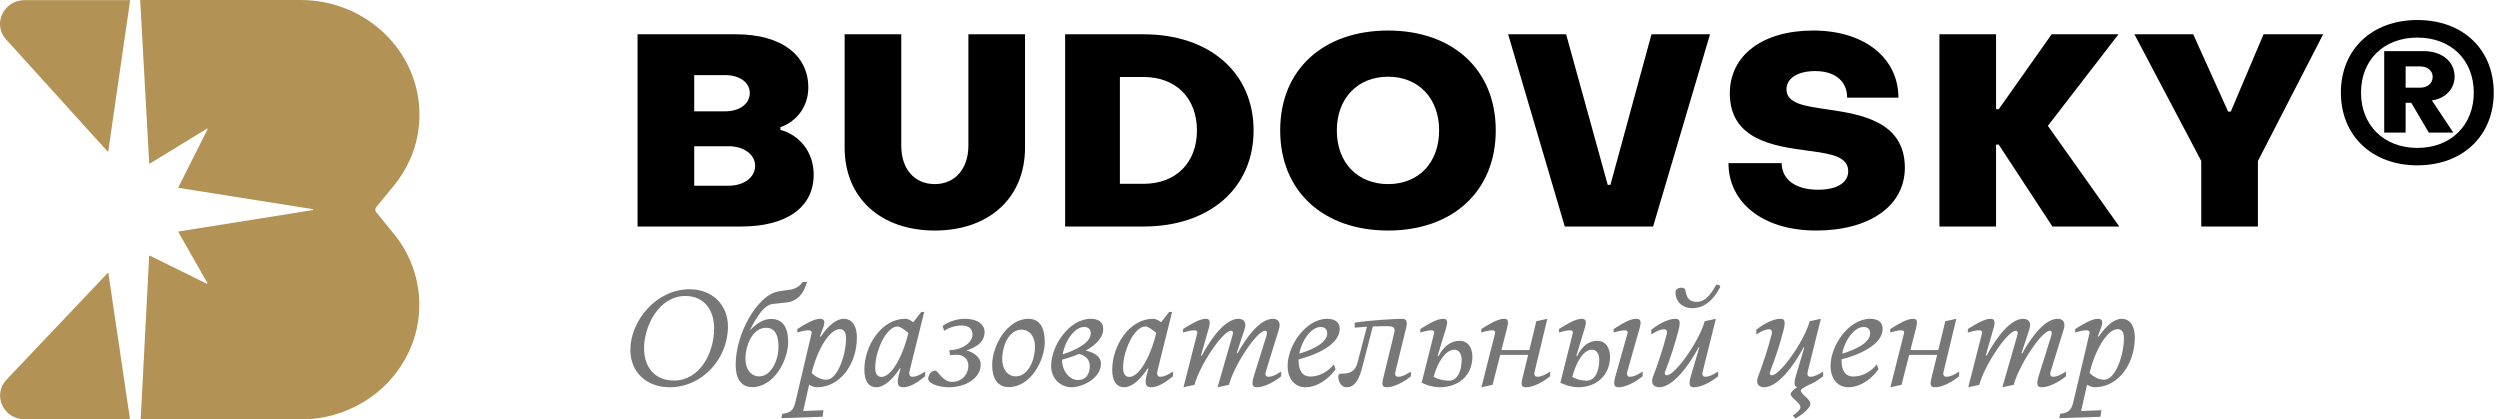 <?xml version="1.0" encoding="UTF-8"?> <svg xmlns="http://www.w3.org/2000/svg" width="298" height="50" viewBox="0 0 298 50" fill="none"><path d="M49.982 36.339C49.982 33.219 48.899 30.218 46.885 27.8L44.877 25.336C44.69 25.157 44.69 24.858 44.877 24.649L46.903 22.186C47.895 20.976 48.669 19.633 49.208 18.185C49.734 16.751 50 15.213 50 13.676C50 6.106 43.637 0 35.817 0H16.759C16.729 0 16.711 0.015 16.711 0.044L17.782 19.453C17.782 19.499 17.824 19.513 17.854 19.499L24.67 15.333C24.719 15.303 24.761 15.348 24.749 15.393L21.265 22.32C21.247 22.35 21.265 22.395 21.296 22.395L37.305 24.933C37.365 24.948 37.365 25.022 37.305 25.038L21.296 27.59C21.265 27.605 21.247 27.635 21.265 27.665L24.731 33.756C24.749 33.785 24.743 33.812 24.719 33.826C24.707 33.834 24.689 33.837 24.67 33.831L17.854 30.472C17.824 30.457 17.782 30.487 17.782 30.517L16.771 49.956C16.771 49.97 16.79 50 16.82 50H35.817C39.718 50 43.281 48.462 45.833 45.999C48.391 43.506 49.982 40.117 49.982 36.339Z" fill="#B39255"></path><path d="M2.933 0.015H15.465C15.495 0.015 15.526 0.045 15.507 0.075L12.907 18.021C12.907 18.065 12.846 18.081 12.816 18.051L0.756 4.733C-0.938 2.927 0.399 0.015 2.933 0.015Z" fill="#B39255"></path><path d="M12.919 32.562L15.489 49.926C15.489 49.956 15.477 49.985 15.447 49.985H2.951C0.411 49.985 -0.938 47.075 0.78 45.253L12.846 32.532C12.858 32.518 12.919 32.532 12.919 32.562Z" fill="#B39255"></path><path fill-rule="evenodd" clip-rule="evenodd" d="M286.751 15.808H284.198V6.093H288.883C291.071 6.093 292.588 7.322 292.588 9.126C292.588 10.566 291.532 11.699 290.015 11.949L289.881 11.968L292.435 15.808H289.516L287.423 12.256H286.751V15.808ZM286.751 7.917V10.451H288.499C289.343 10.451 289.977 9.933 289.977 9.165C289.977 8.416 289.343 7.917 288.499 7.917H286.751Z" fill="black"></path><path fill-rule="evenodd" clip-rule="evenodd" d="M288.153 19.706C282.719 19.706 279.033 16.154 279.033 11.046C279.033 5.901 282.719 2.387 288.153 2.387C293.587 2.387 297.254 5.882 297.254 11.046C297.254 16.154 293.587 19.706 288.153 19.706ZM288.153 17.632C292.166 17.632 294.873 14.906 294.873 11.046C294.873 7.149 292.166 4.48 288.153 4.48C284.14 4.48 281.433 7.149 281.433 11.046C281.433 14.906 284.14 17.632 288.153 17.632Z" fill="black"></path><path d="M269.143 27H262.391V19.192L254.423 4.088H261.431L265.591 13.304H265.911L269.815 4.088H276.919L269.143 19.192V27Z" fill="black"></path><path d="M231.178 27H237.93V17.24H238.25L244.65 27H252.618L244.106 15L252.522 4.088H244.554L238.25 13.016H237.93V4.088H231.178V27Z" fill="black"></path><path d="M216.467 27.48C210.195 27.48 206.035 24.184 206.035 19.448H212.371C212.403 21.368 213.971 22.616 216.723 22.616C218.899 22.616 220.307 21.816 220.307 20.408C220.307 18.744 218.419 18.36 216.083 18.04C215.882 18.012 215.676 17.985 215.465 17.957C211.555 17.433 206.195 16.715 206.195 11.128C206.195 6.584 210.099 3.64 216.147 3.64C222.227 3.64 226.291 6.904 226.291 11.64H220.179C220.179 9.624 218.675 8.472 216.371 8.472C214.227 8.472 212.947 9.368 212.947 10.648C212.947 12.337 215.118 12.65 217.697 13.022L217.875 13.048C221.779 13.624 227.059 14.456 227.059 19.992C227.059 24.536 222.867 27.48 216.467 27.48Z" fill="black"></path><path d="M186.522 27H197.05L203.834 4.088H196.858L191.962 22.04H191.642L186.682 4.088H179.77L186.522 27Z" fill="black"></path><path fill-rule="evenodd" clip-rule="evenodd" d="M165.462 27.48C157.782 27.48 152.598 22.84 152.598 15.544C152.598 8.248 157.782 3.64 165.462 3.64C173.11 3.64 178.294 8.248 178.294 15.544C178.294 22.84 173.11 27.48 165.462 27.48ZM165.462 21.944C169.078 21.944 171.542 19.416 171.542 15.544C171.542 11.704 169.078 9.144 165.462 9.144C161.846 9.144 159.35 11.704 159.35 15.544C159.35 19.416 161.846 21.944 165.462 21.944Z" fill="black"></path><path fill-rule="evenodd" clip-rule="evenodd" d="M126.964 27H136.308C144.18 27 149.428 22.424 149.428 15.544C149.428 8.664 144.18 4.088 136.308 4.088H126.964V27ZM133.492 21.912V9.176H136.308C140.148 9.176 142.676 11.672 142.676 15.544C142.676 19.416 140.148 21.912 136.308 21.912H133.492Z" fill="black"></path><path d="M111.432 27.48C105.032 27.48 100.68 23.64 100.68 17.592V4.088H107.432V17.368C107.432 20.152 109 21.944 111.432 21.944C113.832 21.944 115.432 20.12 115.432 17.368V4.088H122.184V17.592C122.184 23.64 117.832 27.48 111.432 27.48Z" fill="black"></path><path fill-rule="evenodd" clip-rule="evenodd" d="M75.998 27H88.35C93.694 27 96.99 24.76 96.99 20.824C96.99 18.104 95.294 16.088 93.022 15.48V15.16C94.878 14.52 96.35 12.792 96.35 10.424C96.35 6.584 93.15 4.088 87.742 4.088H75.998V27ZM82.75 13.272V8.952H86.43C88.158 8.952 89.374 9.816 89.374 11.096C89.374 12.376 88.158 13.272 86.43 13.272H82.75ZM82.75 22.136V17.432H86.878C88.67 17.432 90.014 18.424 90.014 19.768C90.014 21.144 88.67 22.136 86.878 22.136H82.75Z" fill="black"></path><path fill-rule="evenodd" clip-rule="evenodd" d="M92.715 34.752C93.205 34.659 93.574 34.611 93.862 34.574C94.168 34.534 94.383 34.506 94.555 34.448C95.083 34.272 95.435 33.984 95.659 33.616H96.203C95.819 34.784 95.403 35.536 94.315 35.936C94.039 36.035 93.641 36.073 93.132 36.121C92.816 36.151 92.458 36.185 92.059 36.24C91.131 36.384 90.283 37.552 89.371 39.392C90.123 38.592 91.003 38.016 91.915 38.016C93.499 38.016 93.947 39.312 93.947 40.752C93.947 43.024 92.203 46.144 89.675 46.144C88.299 46.144 87.691 45.072 87.691 43.472C87.691 39.664 90.347 35.184 92.715 34.752ZM88.859 42.8C88.859 44.032 89.531 44.864 90.507 44.864C91.851 44.864 92.795 43.088 92.795 41.296C92.795 40.096 92.459 39.072 91.307 39.072C89.771 39.072 88.859 41.04 88.859 42.8Z" fill="#777777"></path><path d="M197.043 44.896C196.691 45.824 197.235 46.16 197.763 46.16C199.363 46.16 201.235 43.728 202.483 41.392H202.563L201.539 44.864C201.235 45.936 201.427 46.16 201.939 46.16C202.723 46.16 203.907 45.584 204.803 44.848V44.288C204.131 44.72 203.667 44.912 203.283 44.912C202.979 44.912 202.867 44.672 202.963 44.288L204.531 38L203.203 38.288C202.499 40.784 199.635 44.736 198.691 44.736C198.499 44.736 198.371 44.576 198.467 44.336C199.107 42.688 199.651 41.024 200.083 39.36C200.355 38.24 200.211 38 199.683 38C198.899 38 197.731 38.576 196.835 39.312V39.872C197.491 39.44 197.971 39.248 198.355 39.248C198.659 39.248 198.771 39.488 198.659 39.888C198.227 41.552 197.683 43.232 197.043 44.896Z" fill="#777777"></path><path d="M200.883 34.544C200.819 34.176 199.715 34.16 199.715 34.864C199.715 35.84 200.435 36.736 201.731 36.736C203.699 36.736 204.707 34.864 205.027 34.24C205.123 34.08 204.947 33.936 204.579 33.936C204.115 34.768 203.379 35.984 202.275 35.984C201.427 35.984 201.043 35.584 200.883 34.544Z" fill="#777777"></path><path d="M210.279 46.16C209.751 46.16 209.207 45.824 209.559 44.896C210.199 43.232 210.743 41.552 211.175 39.888C211.287 39.488 211.175 39.248 210.871 39.248C210.487 39.248 210.007 39.44 209.351 39.872V39.312C210.247 38.576 211.415 38 212.199 38C212.727 38 212.871 38.24 212.599 39.36C212.167 41.024 211.623 42.688 210.983 44.336C210.887 44.576 211.015 44.736 211.207 44.736C212.151 44.736 215.015 40.784 215.719 38.288L217.047 38L215.479 44.288C215.383 44.672 215.495 44.912 215.799 44.912C216.183 44.912 216.647 44.72 217.319 44.288V44.848C216.759 45.296 216.103 45.696 215.495 45.936C215.442 45.965 215.39 45.993 215.34 46.021L215.338 46.022C214.971 46.223 214.663 46.392 214.663 46.56C214.663 46.768 214.908 46.994 215.171 47.236C215.474 47.513 215.799 47.811 215.799 48.128C215.799 48.752 214.407 49.712 213.975 49.872L213.719 49.504C213.991 49.36 214.615 48.88 214.615 48.544C214.615 48.259 214.294 47.965 213.988 47.685C213.711 47.431 213.447 47.189 213.447 46.976C213.447 46.752 213.799 46.432 214.231 46.144C213.895 46.064 213.799 45.76 214.055 44.864L215.079 41.392H214.999C213.751 43.728 211.879 46.16 210.279 46.16Z" fill="#777777"></path><path fill-rule="evenodd" clip-rule="evenodd" d="M222.923 38C220.379 38 218.203 41.184 218.203 43.616C218.203 45.152 219.051 46.16 220.315 46.16C221.867 46.16 223.227 45.008 223.915 44.016L223.723 43.44C222.987 44.32 221.979 44.88 220.939 44.88C219.931 44.88 219.515 44.16 219.515 42.976V42.832C221.627 42.304 224.411 41.072 224.411 39.2C224.411 38.32 223.739 38 222.923 38ZM222.923 39.744C222.923 40.768 221.435 41.6 219.595 42.16C219.899 40.512 221.051 38.976 222.139 38.976C222.651 38.976 222.923 39.264 222.923 39.744Z" fill="#777777"></path><path d="M225.32 39.216C226.328 38.592 227.304 38 228.04 38C228.536 38 228.584 38.304 228.408 39.04L227.72 41.728H231.048L231.88 38.288L233.192 38L231.656 44.384C231.592 44.672 231.704 44.912 232.024 44.912C232.408 44.912 232.872 44.72 233.528 44.288V44.848C232.632 45.584 231.464 46.16 230.68 46.16C230.152 46.16 230.008 45.952 230.232 45.056L230.904 42.304H227.576L226.664 45.872L225.336 46.16L226.952 39.76C227.032 39.424 226.952 39.152 225.32 39.632V39.216Z" fill="#777777"></path><path d="M237.289 38C236.553 38 235.577 38.592 234.569 39.216V39.632C236.249 39.152 236.329 39.424 236.249 39.76L234.617 46.16L235.929 45.872C236.601 43.424 239.321 39.424 240.281 39.424C240.473 39.424 240.585 39.584 240.473 39.936L238.681 46.16L240.041 45.872L240.057 45.792C240.761 43.344 243.401 39.424 244.345 39.424C244.537 39.424 244.649 39.584 244.505 40.048L243.017 44.8C242.665 45.936 242.873 46.16 243.401 46.16C244.185 46.16 245.369 45.584 246.265 44.848V44.288C245.593 44.72 245.129 44.912 244.745 44.912C244.425 44.912 244.313 44.672 244.441 44.272L245.993 39.264C246.281 38.32 245.801 38 245.273 38C243.817 38 242.233 39.984 241.065 42.112H240.953L241.897 39.264C242.201 38.336 241.705 38 241.177 38C239.657 38 237.993 40.16 236.809 42.384H236.697L237.657 39.04C237.833 38.384 237.785 38 237.289 38Z" fill="#777777"></path><path fill-rule="evenodd" clip-rule="evenodd" d="M247.158 47.856C246.934 48.832 246.646 49.2 245.574 49.328L245.462 49.84L250.374 49.68L250.486 48.896L248.07 48.992L248.774 45.856C249.062 46.032 249.398 46.16 249.702 46.16C252.47 46.16 254.47 43.408 254.47 40.224C254.47 38.928 253.958 38 252.886 38C252.054 38 251.03 38.816 250.182 40.112H250.054L250.454 39.04C250.726 38.32 250.582 38 250.086 38C249.35 38 248.374 38.592 247.366 39.216V39.632C248.998 39.152 249.142 39.424 249.062 39.76L247.158 47.856ZM250.822 45.264C250.086 45.264 249.494 44.848 249.078 44.464L249.158 44.128C249.942 41.248 251.334 39.232 252.422 39.232C252.934 39.232 253.174 39.632 253.174 40.32C253.174 42.272 252.182 45.264 250.822 45.264Z" fill="#777777"></path><path fill-rule="evenodd" clip-rule="evenodd" d="M188.123 46.16C187.387 46.16 186.523 45.904 185.995 45.616L187.467 39.76C187.547 39.424 187.467 39.152 185.835 39.632V39.216C186.843 38.592 187.819 38 188.555 38C189.051 38 189.131 38.32 188.923 39.04L187.899 42.416H188.011C188.523 41.328 189.339 40.624 190.379 40.624C191.419 40.624 191.915 41.488 191.915 42.512C191.915 44.704 190.331 46.16 188.123 46.16ZM187.419 44.928C187.787 45.136 188.363 45.376 189.147 45.376C190.139 45.376 190.635 44.208 190.635 42.88C190.635 42.256 190.347 41.68 189.787 41.68C188.731 41.68 187.883 43.168 187.419 44.928Z" fill="#777777"></path><path d="M192.347 39.632V39.216L192.545 39.093C193.473 38.516 194.304 38 195.051 38C195.547 38 195.675 38.304 195.467 39.04L193.979 44.272C193.867 44.672 193.979 44.912 194.299 44.912C194.683 44.912 195.147 44.72 195.803 44.288V44.848C194.907 45.584 193.739 46.16 192.955 46.16C192.427 46.16 192.251 45.936 192.571 44.8L193.995 39.76C194.091 39.424 193.995 39.152 192.347 39.632Z" fill="#777777"></path><path d="M179.29 38C178.554 38 177.578 38.592 176.57 39.216V39.632C178.202 39.152 178.282 39.424 178.202 39.76L176.586 46.16L177.914 45.872L178.826 42.304H182.154L181.482 45.056C181.258 45.952 181.402 46.16 181.93 46.16C182.714 46.16 183.882 45.584 184.778 44.848V44.288C184.122 44.72 183.658 44.912 183.274 44.912C182.954 44.912 182.842 44.672 182.906 44.384L184.442 38L183.13 38.288L182.298 41.728H178.97L179.658 39.04C179.834 38.304 179.786 38 179.29 38Z" fill="#777777"></path><path fill-rule="evenodd" clip-rule="evenodd" d="M171.59 46.16C170.854 46.16 169.99 45.904 169.462 45.616L170.934 39.76C171.014 39.424 170.934 39.152 169.302 39.632V39.216C170.31 38.592 171.286 38 172.022 38C172.518 38 172.598 38.32 172.39 39.04L171.366 42.416H171.494C172.038 41.328 172.934 40.624 173.974 40.624C175.014 40.624 175.51 41.488 175.51 42.512C175.51 44.704 173.926 46.16 171.59 46.16ZM170.886 44.928C171.254 45.136 171.958 45.376 172.742 45.376C173.734 45.376 174.23 44.208 174.23 42.88C174.23 42.256 173.942 41.68 173.382 41.68C172.326 41.68 171.35 43.168 170.886 44.928Z" fill="#777777"></path><path d="M166.679 44.912C166.359 44.912 166.247 44.672 166.311 44.384L167.623 39.04C167.799 38.304 167.623 38 167.127 38C166.391 38 163.223 38.176 161.479 38.464V39.056C161.896 39.017 162.303 38.988 162.682 38.962L162.935 38.944L161.815 43.232C161.495 44.432 160.695 44.544 159.799 44.544C159.239 44.544 159.559 46.16 160.503 46.16C161.559 46.16 162.039 45.12 162.407 43.68L163.639 38.912L163.787 38.908C164.289 38.893 164.75 38.88 165.159 38.88C165.959 38.88 166.391 38.896 166.183 39.728L164.887 45.056C164.663 45.952 164.807 46.16 165.335 46.16C166.119 46.16 167.287 45.584 168.183 44.848V44.288C167.527 44.72 167.063 44.912 166.679 44.912Z" fill="#777777"></path><path fill-rule="evenodd" clip-rule="evenodd" d="M153.484 43.616C153.484 41.184 155.66 38 158.204 38C159.02 38 159.692 38.32 159.692 39.2C159.692 41.072 156.908 42.304 154.796 42.832V42.976C154.796 44.16 155.212 44.88 156.22 44.88C157.26 44.88 158.268 44.32 159.004 43.44L159.196 44.016C158.508 45.008 157.148 46.16 155.596 46.16C154.332 46.16 153.484 45.152 153.484 43.616ZM154.876 42.16C156.716 41.6 158.204 40.768 158.204 39.744C158.204 39.264 157.932 38.976 157.42 38.976C156.332 38.976 155.18 40.512 154.876 42.16Z" fill="#777777"></path><path d="M143.742 38C143.006 38 142.03 38.592 141.022 39.216V39.632C142.702 39.152 142.782 39.424 142.702 39.76L141.07 46.16L142.382 45.872C143.054 43.424 145.774 39.424 146.734 39.424C146.926 39.424 147.038 39.584 146.926 39.936L145.134 46.16L146.494 45.872L146.51 45.792C147.214 43.344 149.854 39.424 150.798 39.424C150.99 39.424 151.102 39.584 150.958 40.048L149.47 44.8C149.118 45.936 149.326 46.16 149.854 46.16C150.638 46.16 151.822 45.584 152.718 44.848V44.288C152.046 44.72 151.582 44.912 151.198 44.912C150.878 44.912 150.766 44.672 150.894 44.272L152.446 39.264C152.734 38.32 152.254 38 151.726 38C150.27 38 148.686 39.984 147.518 42.112H147.406L148.35 39.264C148.654 38.336 148.158 38 147.63 38C146.11 38 144.446 40.16 143.262 42.384H143.15L144.11 39.04C144.286 38.384 144.238 38 143.742 38Z" fill="#777777"></path><path fill-rule="evenodd" clip-rule="evenodd" d="M134.033 46.16C132.993 46.16 132.577 45.296 132.577 44.064C132.577 41.2 134.625 38 137.441 38C137.777 38 138.113 38.176 138.401 38.416L139.361 37.184H139.713L137.969 44.208C137.857 44.656 138.001 44.912 138.305 44.912C138.689 44.912 139.169 44.72 139.825 44.288V44.848C138.929 45.584 138.017 46.16 137.233 46.16C136.705 46.16 136.385 45.952 136.657 44.8L136.897 43.92H136.801C135.921 45.28 134.881 46.16 134.033 46.16ZM133.873 43.84C133.873 44.464 134.081 44.928 134.609 44.928C135.729 44.928 137.073 42.752 137.825 39.696C137.409 39.312 136.817 38.912 136.545 38.912C135.185 38.912 133.873 41.824 133.873 43.84Z" fill="#777777"></path><path fill-rule="evenodd" clip-rule="evenodd" d="M130.015 38C127.471 38 125.295 41.184 125.295 43.616C125.295 45.184 126.463 46.16 127.727 46.16C129.023 46.16 131.231 45.104 131.231 43.344C131.231 42.4 130.239 41.968 129.423 41.792C130.591 41.136 131.503 40.272 131.503 39.2C131.503 38.32 130.831 38 130.015 38ZM128.479 45.296C127.471 45.296 126.607 44.192 126.607 42.976V42.864C127.247 42.704 127.935 42.48 128.591 42.192C129.423 42.352 129.903 42.896 129.903 43.632C129.903 44.384 129.599 45.296 128.479 45.296ZM130.015 39.744C130.015 40.768 128.479 41.664 126.671 42.24C126.959 40.56 128.127 38.976 129.231 38.976C129.743 38.976 130.015 39.264 130.015 39.744Z" fill="#777777"></path><path fill-rule="evenodd" clip-rule="evenodd" d="M120.25 46.144C118.874 46.144 118.266 45.072 118.266 43.504C118.266 41.152 120.106 38 122.586 38C124.09 38 124.538 39.312 124.538 40.752C124.538 43.024 122.794 46.144 120.25 46.144ZM119.466 42.832C119.466 44.032 120.122 44.864 121.098 44.864C122.458 44.864 123.37 43.088 123.37 41.296C123.37 40.096 122.714 39.296 121.738 39.296C120.378 39.296 119.466 41.04 119.466 42.832Z" fill="#777777"></path><path d="M110.643 45.056C110.531 45.6 111.651 46.16 113.091 46.16C115.091 46.16 116.899 45.104 116.899 43.44C116.899 42.608 116.099 42 115.203 41.776C116.275 41.424 117.363 40.832 117.363 39.584C117.363 38.704 116.563 38 115.011 38C114.019 38 113.011 38.368 112.355 38.864L112.547 39.44C113.091 39.056 113.891 38.8 114.611 38.8C115.315 38.8 115.923 39.072 115.923 39.872C115.923 40.96 114.467 41.744 113.155 41.744L113.251 42.336C113.443 42.304 113.891 42.288 114.067 42.288C114.851 42.288 115.427 42.8 115.427 43.568C115.427 44.672 114.627 45.52 113.475 45.52C112.754 45.52 112.279 44.966 111.933 44.562C111.78 44.384 111.652 44.235 111.539 44.176C111.107 44.176 110.787 44.4 110.643 45.056Z" fill="#777777"></path><path fill-rule="evenodd" clip-rule="evenodd" d="M104.487 46.16C103.447 46.16 103.031 45.296 103.031 44.064C103.031 41.2 105.079 38 107.895 38C108.231 38 108.567 38.176 108.855 38.416L109.815 37.184H110.167L108.423 44.208C108.311 44.656 108.455 44.912 108.759 44.912C109.143 44.912 109.623 44.72 110.279 44.288V44.848C109.383 45.584 108.471 46.16 107.687 46.16C107.159 46.16 106.839 45.952 107.111 44.8L107.351 43.92H107.255C106.375 45.28 105.335 46.16 104.487 46.16ZM104.327 43.84C104.327 44.464 104.535 44.928 105.063 44.928C106.183 44.928 107.527 42.752 108.279 39.696C107.863 39.312 107.271 38.912 106.999 38.912C105.639 38.912 104.327 41.824 104.327 43.84Z" fill="#777777"></path><path fill-rule="evenodd" clip-rule="evenodd" d="M94.83 47.856C94.606 48.832 94.318 49.2 93.246 49.328L93.134 49.84L98.046 49.68L98.158 48.896L95.742 48.992L96.446 45.856C96.734 46.032 97.07 46.16 97.374 46.16C100.142 46.16 102.142 43.408 102.142 40.224C102.142 38.928 101.63 38 100.558 38C99.726 38 98.702 38.816 97.854 40.112H97.726L98.126 39.04C98.398 38.32 98.254 38 97.758 38C97.022 38 96.046 38.592 95.038 39.216V39.632C96.67 39.152 96.814 39.424 96.734 39.76L94.83 47.856ZM98.494 45.264C97.758 45.264 97.166 44.848 96.75 44.464L96.83 44.128C97.614 41.248 99.006 39.232 100.094 39.232C100.606 39.232 100.846 39.632 100.846 40.32C100.846 42.272 99.854 45.264 98.494 45.264Z" fill="#777777"></path><path fill-rule="evenodd" clip-rule="evenodd" d="M75.139 41.712C75.139 44.336 77.027 46.16 79.843 46.16C83.683 46.16 86.771 42.784 86.771 38.928C86.771 36.304 84.883 34.48 82.195 34.48C78.227 34.48 75.139 38.24 75.139 41.712ZM80.339 45.36C78.083 45.36 76.771 43.808 76.771 41.504C76.771 38.88 78.531 35.28 81.699 35.28C83.827 35.28 85.123 36.832 85.123 39.136C85.123 42.144 83.379 45.36 80.339 45.36Z" fill="#777777"></path></svg> 